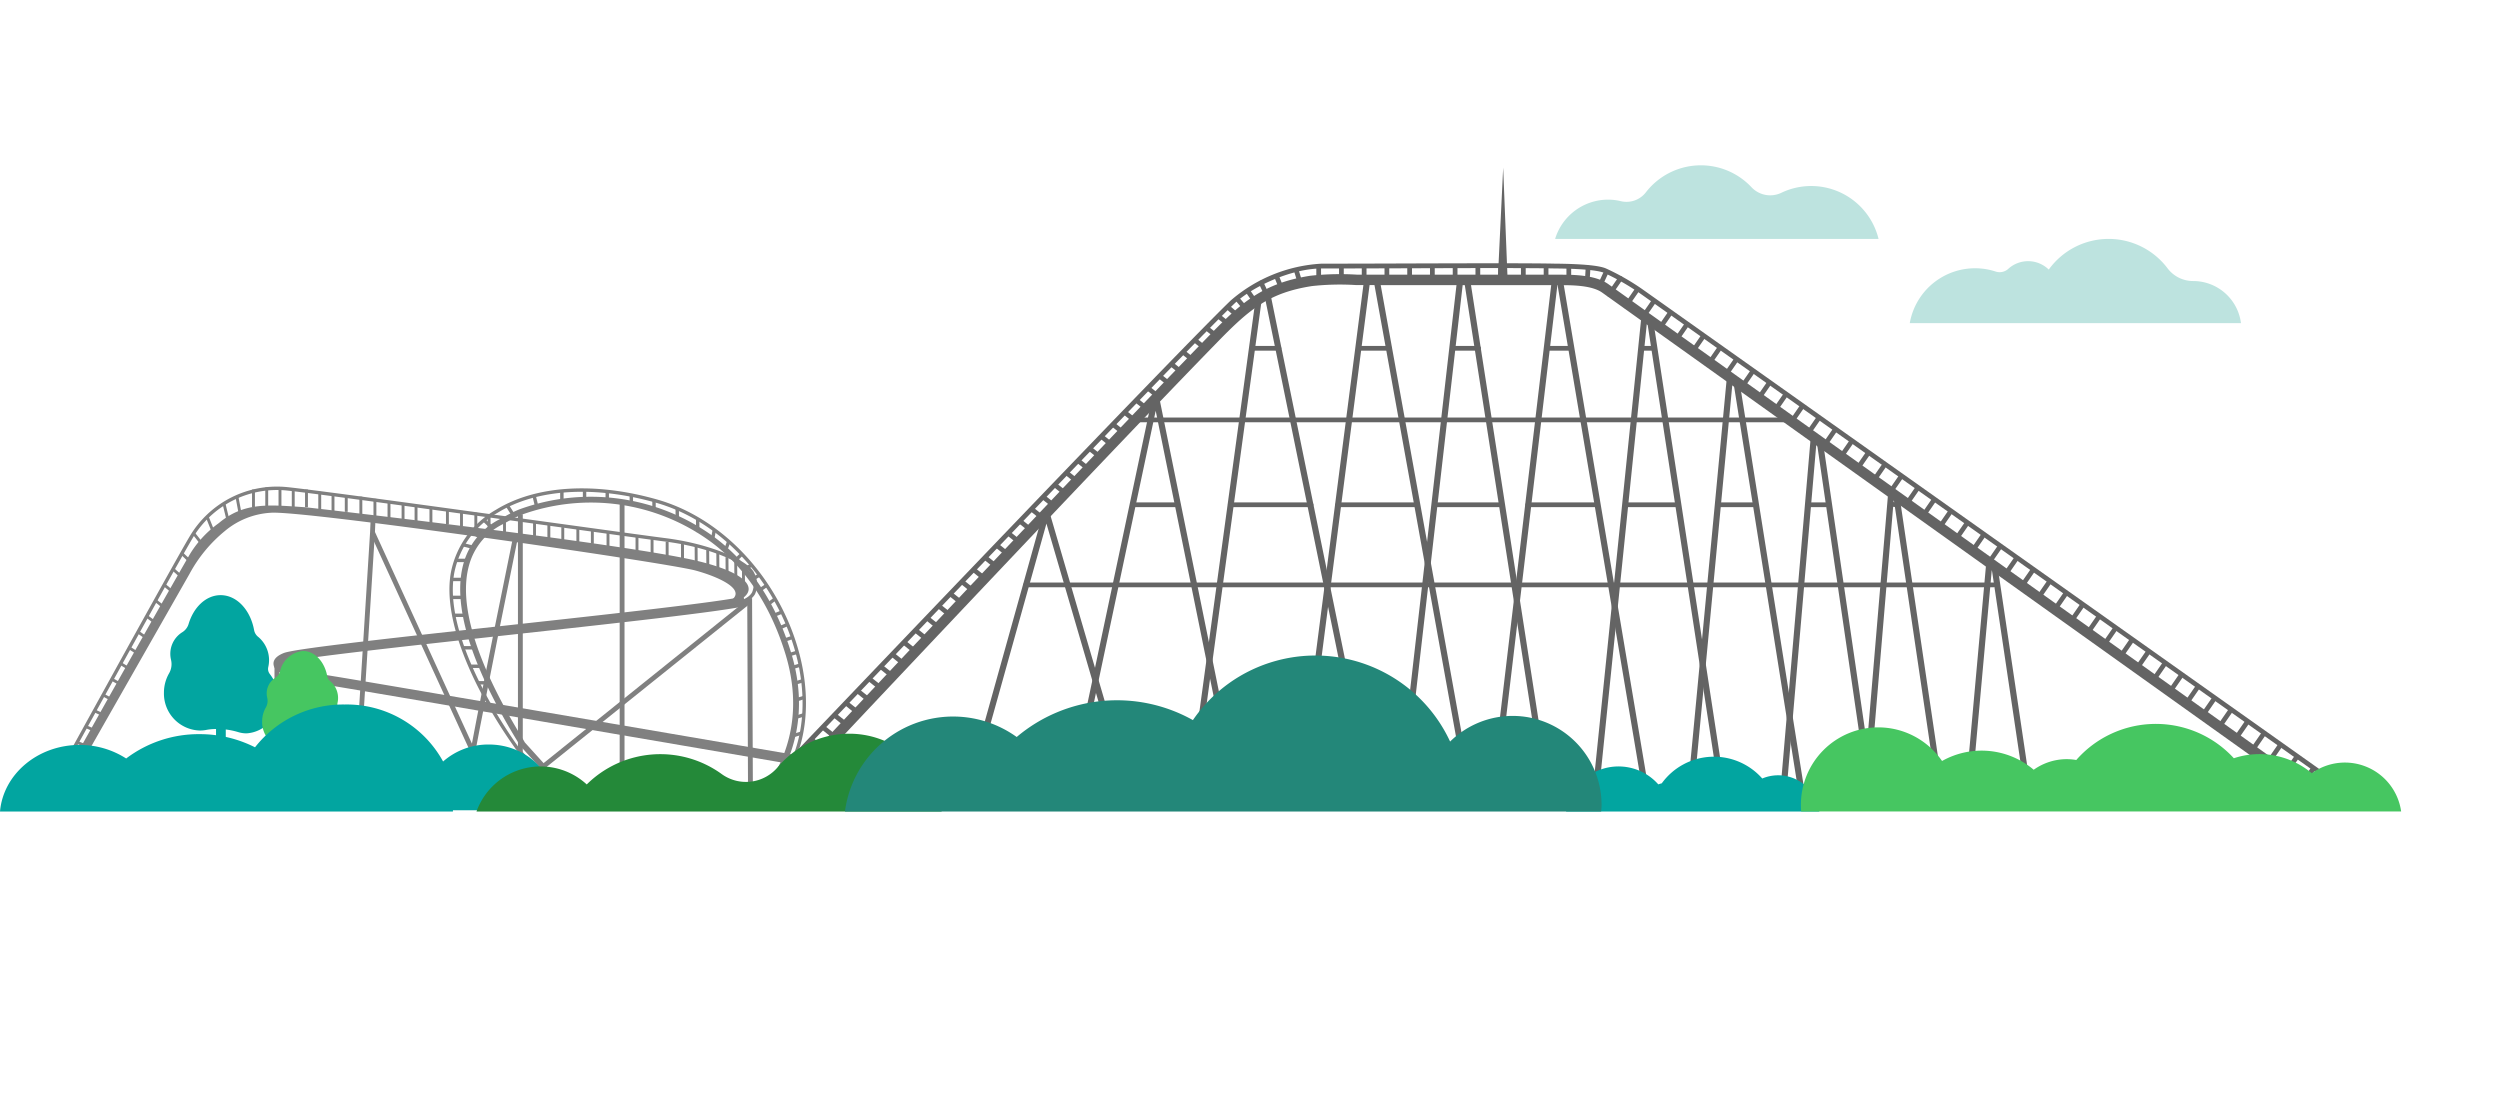 <svg xmlns="http://www.w3.org/2000/svg" xmlns:xlink="http://www.w3.org/1999/xlink" width="355.279" height="159.23" viewBox="0 0 355.279 159.23"><defs><clipPath id="a"><rect width="346.234" height="114.773" transform="translate(2.12 0.001)" fill="none"/></clipPath><clipPath id="b"><rect width="355.279" height="159.23" fill="none"/></clipPath></defs><g clip-path="url(#a)"><path d="M173.676,158.677a.439.439,0,0,1-.419-.314L148.71,74.406l-23.254,83.261a.436.436,0,1,1-.839-.234L148.281,72.7a.434.434,0,0,1,.416-.319h0a.437.437,0,0,1,.419.314L174.1,158.118a.438.438,0,0,1-.42.559" fill="#646464"/><path d="M184.647,157.188a.437.437,0,0,1-.427-.35L164.238,58.383l-20.811,98.29a.436.436,0,0,1-.854-.181L163.82,56.144a.436.436,0,0,1,.427-.346h0a.436.436,0,0,1,.425.349l20.4,100.518a.436.436,0,0,1-.341.514.429.429,0,0,1-.087.009" fill="#646464"/><path d="M203.8,158.263a.437.437,0,0,1-.427-.35L179.748,42.236a.436.436,0,1,1,.854-.175L204.228,157.74a.437.437,0,0,1-.34.514.446.446,0,0,1-.088.009" fill="#646464"/><path d="M163.728,154.118c-.02,0-.04,0-.06,0a.437.437,0,0,1-.373-.491L178.447,42.428a.436.436,0,1,1,.864.118L164.16,153.74a.437.437,0,0,1-.432.378" fill="#646464"/><path d="M216.928,158.124a.436.436,0,0,1-.429-.359l-21.288-117.9a.436.436,0,1,1,.858-.156l21.288,117.9a.435.435,0,0,1-.351.507.514.514,0,0,1-.078.007" fill="#646464"/><path d="M178.928,159.23a.343.343,0,0,1-.056,0,.436.436,0,0,1-.377-.488L193.865,39.65a.436.436,0,1,1,.865.112L179.36,158.849a.436.436,0,0,1-.432.381" fill="#646464"/><path d="M226.6,156.881a.437.437,0,0,1-.43-.369L208.078,39.965a.436.436,0,1,1,.862-.134l18.092,116.546a.436.436,0,0,1-.364.5.4.4,0,0,1-.068.006" fill="#646464"/><path d="M193.99,158.263a.42.42,0,0,1-.05,0,.436.436,0,0,1-.384-.483L207.044,39.985a.436.436,0,1,1,.867.1L194.423,157.876a.437.437,0,0,1-.433.387" fill="#646464"/><path d="M241.523,158.263a.437.437,0,0,1-.43-.364L221.207,39.678a.437.437,0,1,1,.861-.145l19.887,118.221a.438.438,0,0,1-.359.5.449.449,0,0,1-.073.006" fill="#646464"/><path d="M206.979,158.263l-.052,0a.437.437,0,0,1-.382-.485L220.567,39.483a.44.44,0,0,1,.485-.382.435.435,0,0,1,.382.484L207.412,157.878a.437.437,0,0,1-.433.385" fill="#646464"/><path d="M251.472,156.881a.438.438,0,0,1-.431-.37L234.171,46.282a.437.437,0,0,1,.864-.131L251.9,156.378a.438.438,0,0,1-.366.5.505.505,0,0,1-.067,0" fill="#646464"/><path d="M222.18,157.848a.355.355,0,0,1-.046,0,.435.435,0,0,1-.389-.478L233.2,45.569a.445.445,0,0,1,.479-.39.437.437,0,0,1,.389.479l-11.457,111.8a.436.436,0,0,1-.433.392" fill="#646464"/><path d="M263.08,157.434a.436.436,0,0,1-.43-.368L246.3,54.085a.436.436,0,1,1,.861-.137l16.347,102.981a.435.435,0,0,1-.363.5.4.4,0,0,1-.069.006" fill="#646464"/><path d="M236,157.987l-.042,0a.438.438,0,0,1-.394-.476l9.8-103.442a.441.441,0,0,1,.476-.393.435.435,0,0,1,.393.475l-9.8,103.442a.438.438,0,0,1-.434.4" fill="#646464"/><path d="M272.339,157.295a.436.436,0,0,1-.431-.374L258.226,63.1a.436.436,0,0,1,.369-.5.444.444,0,0,1,.494.369L272.772,156.8a.44.44,0,0,1-.433.5" fill="#646464"/><path d="M249.815,155.084l-.037,0a.436.436,0,0,1-.4-.472l7.927-92.234a.423.423,0,0,1,.472-.4.436.436,0,0,1,.4.472l-7.926,92.235a.437.437,0,0,1-.435.4" fill="#646464"/><path d="M282.149,156.6a.438.438,0,0,1-.431-.373L269.142,71.058a.436.436,0,1,1,.863-.128L282.582,156.1a.437.437,0,0,1-.369.5.462.462,0,0,1-.064,0" fill="#646464"/><path d="M261.561,156.052l-.036,0a.437.437,0,0,1-.4-.471l7.194-85.42a.436.436,0,0,1,.869.073L262,155.652a.436.436,0,0,1-.435.4" fill="#646464"/><path d="M294.586,155.914a.438.438,0,0,1-.431-.372L283.016,80.627a.436.436,0,0,1,.863-.129l11.14,74.915a.437.437,0,0,1-.368.5.486.486,0,0,1-.065.005" fill="#646464"/><path d="M275.8,156.881l-.04,0a.437.437,0,0,1-.4-.474l6.91-76.462a.456.456,0,0,1,.473-.4.437.437,0,0,1,.4.474l-6.909,76.462a.437.437,0,0,1-.434.4" fill="#646464"/><path d="M253.824,60.008H161.347a.337.337,0,0,1,0-.673h92.477a.337.337,0,1,1,0,.673" fill="#646464"/><path d="M283.327,83.455H145.764a.337.337,0,0,1,0-.674H283.327a.337.337,0,1,1,0,.674" fill="#646464"/><path d="M167.4,72.07h-6.3a.336.336,0,1,1,0-.673h6.3a.336.336,0,0,1,0,.673" fill="#646464"/><path d="M186.311,72.07h-11.47a.336.336,0,1,1,0-.673h11.47a.336.336,0,0,1,0,.673" fill="#646464"/><path d="M201.421,72.07H190.113a.336.336,0,0,1,0-.673h11.308a.336.336,0,0,1,0,.673" fill="#646464"/><path d="M213.382,72.07h-9.439a.336.336,0,0,1,0-.673h9.439a.336.336,0,0,1,0,.673" fill="#646464"/><path d="M226.885,72.07h-9.767a.336.336,0,0,1,0-.673h9.767a.336.336,0,1,1,0,.673" fill="#646464"/><path d="M238.475,72.07h-7.362a.336.336,0,1,1,0-.673h7.362a.336.336,0,1,1,0,.673" fill="#646464"/><path d="M249.176,72.07H244.2a.336.336,0,0,1,0-.673h4.976a.336.336,0,1,1,0,.673" fill="#646464"/><path d="M259.542,72.07h-2.487a.336.336,0,1,1,0-.673h2.487a.336.336,0,1,1,0,.673" fill="#646464"/><path d="M269.529,72.069H269.5l-.838-.082a.337.337,0,0,1-.3-.368.334.334,0,0,1,.368-.3l.838.082a.336.336,0,0,1-.033.671" fill="#646464"/><path d="M197.467,49.833h-4.395a.337.337,0,0,1,0-.673h4.395a.337.337,0,0,1,0,.673" fill="#646464"/><path d="M181.768,49.833h-3.637a.337.337,0,1,1,0-.673h3.637a.337.337,0,0,1,0,.673" fill="#646464"/><path d="M210.141,49.833h-3.68a.337.337,0,0,1,0-.673h3.68a.337.337,0,0,1,0,.673" fill="#646464"/><path d="M222.887,49.833H219.8a.337.337,0,0,1,0-.673h3.086a.337.337,0,1,1,0,.673" fill="#646464"/><path d="M234.871,49.833h-1.407a.337.337,0,1,1,0-.673h1.407a.337.337,0,1,1,0,.673" fill="#646464"/><path d="M82.332,144.133a.743.743,0,0,1-.542-1.251c.68-.727,68.305-72.925,90.324-95.475,4.318-4.421,7.421-7.181,14.1-8.22a39.133,39.133,0,0,1,6.609-.157l.211.007h28.584c1.885,0,5.041,0,6.919,1.323l123.339,88.059a.743.743,0,0,1-.864,1.209L227.674,41.572c-1.489-1.048-4.349-1.048-6.059-1.048l-28.848-.009a36.645,36.645,0,0,0-6.327.14c-6.011.936-8.781,3.2-13.263,7.79-22.009,22.54-89.622,94.726-90.3,95.453a.741.741,0,0,1-.542.235" fill="#646464"/><path d="M72.909,149.877a.337.337,0,0,1-.244-.568c.917-.966,91.819-96.607,102.242-106.613a21.525,21.525,0,0,1,12.9-5.226c3.32,0,7.416-.013,11.62-.027,8.838-.027,17.977-.058,21.653.027l.251,0c3.6.049,5.836.262,6.828.65a32.791,32.791,0,0,1,5.525,3.182l121.143,85.869a.337.337,0,0,1,.271.615l-.145.075a.29.29,0,0,1-.1.033l-3.274,1.434a.34.34,0,0,1-.444-.174.337.337,0,0,1,.174-.443l2.8-1.226L233.293,41.855a32.772,32.772,0,0,0-5.382-3.1c-.619-.243-2.265-.544-6.589-.6l-.258,0c-3.669-.086-12.8-.056-21.635-.027-4.206.014-8.3.027-11.623.027-4.3,0-9.9,2.606-12.434,5.039-10.41,9.995-101.3,105.626-102.219,106.59a.334.334,0,0,1-.244.1" fill="#646464"/><path d="M212.841,40.045l.777-16.213.642,16.191Z" fill="#646464"/><path d="M184.714,40.394a.337.337,0,0,1-.322-.239l-.482-1.589a.337.337,0,1,1,.645-.2l.481,1.588a.338.338,0,0,1-.322.435" fill="#646464"/><path d="M182.066,41.212a.338.338,0,0,1-.312-.21l-.626-1.541a.337.337,0,1,1,.624-.253l.626,1.541a.336.336,0,0,1-.186.438.329.329,0,0,1-.126.025" fill="#646464"/><path d="M179.947,42.079a.337.337,0,0,1-.305-.194l-.722-1.541a.337.337,0,0,1,.61-.286l.722,1.541a.337.337,0,0,1-.162.448.331.331,0,0,1-.143.032" fill="#646464"/><path d="M178.214,42.993a.335.335,0,0,1-.279-.147l-.818-1.2a.336.336,0,1,1,.556-.378l.819,1.2a.336.336,0,0,1-.278.526" fill="#646464"/><path d="M176.962,44.149a.336.336,0,0,1-.256-.118l-1.108-1.3a.337.337,0,1,1,.513-.436l1.107,1.3a.336.336,0,0,1-.256.555" fill="#646464"/><path d="M175.613,44.967a.336.336,0,0,1-.22-.082l-1.059-.914a.337.337,0,1,1,.44-.51l1.059.915a.336.336,0,0,1,.035.475.341.341,0,0,1-.255.116" fill="#646464"/><path d="M187.4,40.109a.335.335,0,0,1-.336-.336v-1.9a.336.336,0,1,1,.672,0v1.9a.335.335,0,0,1-.336.336" fill="#646464"/><path d="M190.629,40.109a.335.335,0,0,1-.336-.336v-1.9a.336.336,0,1,1,.672,0v1.9a.335.335,0,0,1-.336.336" fill="#646464"/><path d="M193.861,40.109a.336.336,0,0,1-.337-.336v-1.9a.337.337,0,0,1,.674,0v1.9a.336.336,0,0,1-.337.336" fill="#646464"/><path d="M197.092,40.109a.336.336,0,0,1-.337-.336v-1.9a.337.337,0,0,1,.674,0v1.9a.336.336,0,0,1-.337.336" fill="#646464"/><path d="M200.324,40.109a.336.336,0,0,1-.337-.336v-1.9a.337.337,0,0,1,.674,0v1.9a.336.336,0,0,1-.337.336" fill="#646464"/><path d="M203.556,40.109a.336.336,0,0,1-.337-.336v-1.9a.337.337,0,0,1,.674,0v1.9a.336.336,0,0,1-.337.336" fill="#646464"/><path d="M206.788,40.109a.336.336,0,0,1-.337-.336v-1.9a.337.337,0,0,1,.674,0v1.9a.336.336,0,0,1-.337.336" fill="#646464"/><path d="M210.019,40.109a.336.336,0,0,1-.337-.336v-1.9a.337.337,0,0,1,.674,0v1.9a.336.336,0,0,1-.337.336" fill="#646464"/><path d="M213.251,40.109a.336.336,0,0,1-.337-.336v-1.9a.337.337,0,0,1,.674,0v1.9a.336.336,0,0,1-.337.336" fill="#646464"/><path d="M216.483,40.109a.336.336,0,0,1-.337-.336v-1.9a.337.337,0,0,1,.674,0v1.9a.336.336,0,0,1-.337.336" fill="#646464"/><path d="M219.714,40.109a.336.336,0,0,1-.337-.336v-1.9a.337.337,0,0,1,.674,0v1.9a.336.336,0,0,1-.337.336" fill="#646464"/><path d="M222.946,40.109a.336.336,0,0,1-.337-.336v-1.9a.337.337,0,0,1,.674,0v1.9a.336.336,0,0,1-.337.336" fill="#646464"/><path d="M174.521,46.364a.333.333,0,0,1-.21-.074L173.07,45.3a.336.336,0,0,1,.421-.525l1.24.992a.336.336,0,0,1-.21.6" fill="#646464"/><path d="M172.867,48.082a.333.333,0,0,1-.21-.074l-1.241-.992a.336.336,0,1,1,.421-.525l1.24.992a.336.336,0,0,1-.21.6" fill="#646464"/><path d="M171.213,49.8a.333.333,0,0,1-.21-.074l-1.241-.992a.336.336,0,0,1,.421-.525l1.24.992a.336.336,0,0,1-.21.6" fill="#646464"/><path d="M169.56,51.518a.333.333,0,0,1-.21-.074l-1.241-.992a.336.336,0,0,1,.421-.525l1.24.992a.336.336,0,0,1-.21.6" fill="#646464"/><path d="M167.906,53.236a.333.333,0,0,1-.21-.074l-1.241-.992a.336.336,0,1,1,.421-.525l1.24.992a.336.336,0,0,1-.21.6" fill="#646464"/><path d="M166.252,54.954a.337.337,0,0,1-.21-.073l-1.241-.993a.336.336,0,1,1,.421-.525l1.24.992a.336.336,0,0,1-.21.6" fill="#646464"/><path d="M164.6,56.673a.333.333,0,0,1-.21-.074l-1.241-.992a.336.336,0,1,1,.421-.525l1.24.992a.336.336,0,0,1-.21.6" fill="#646464"/><path d="M162.945,58.391a.333.333,0,0,1-.21-.074l-1.241-.992a.336.336,0,0,1,.421-.525l1.24.992a.336.336,0,0,1-.21.6" fill="#646464"/><path d="M161.291,60.109a.333.333,0,0,1-.21-.074l-1.241-.992a.336.336,0,1,1,.421-.525l1.24.992a.336.336,0,0,1-.21.6" fill="#646464"/><path d="M159.637,61.827a.335.335,0,0,1-.21-.074l-1.241-.992a.336.336,0,1,1,.421-.525l1.241.992a.337.337,0,0,1-.211.6" fill="#646464"/><path d="M157.984,63.545a.333.333,0,0,1-.21-.074l-1.241-.992a.336.336,0,0,1,.421-.525l1.24.992a.336.336,0,0,1-.21.6" fill="#646464"/><path d="M156.33,65.263a.333.333,0,0,1-.21-.074l-1.241-.992a.336.336,0,1,1,.421-.525l1.24.992a.336.336,0,0,1-.21.6" fill="#646464"/><path d="M154.676,66.981a.333.333,0,0,1-.21-.074l-1.241-.992a.336.336,0,0,1,.421-.525l1.24.992a.336.336,0,0,1-.21.6" fill="#646464"/><path d="M153.023,68.7a.333.333,0,0,1-.21-.074l-1.241-.992a.336.336,0,0,1,.421-.525l1.24.992a.336.336,0,0,1-.21.6" fill="#646464"/><path d="M151.369,70.418a.333.333,0,0,1-.21-.074l-1.241-.992a.336.336,0,1,1,.421-.525l1.24.992a.336.336,0,0,1-.21.6" fill="#646464"/><path d="M149.715,72.136a.333.333,0,0,1-.21-.074l-1.241-.992a.336.336,0,0,1,.421-.525l1.24.992a.336.336,0,0,1-.21.6" fill="#646464"/><path d="M148.062,73.854a.333.333,0,0,1-.21-.074l-1.24-.992a.337.337,0,0,1,.42-.526l1.24.993a.336.336,0,0,1-.21.6" fill="#646464"/><path d="M146.408,75.572a.333.333,0,0,1-.21-.074l-1.24-.992a.337.337,0,1,1,.42-.526l1.24.993a.336.336,0,0,1-.21.6" fill="#646464"/><path d="M144.754,77.29a.333.333,0,0,1-.21-.074l-1.24-.992a.337.337,0,0,1,.42-.526l1.24.993a.336.336,0,0,1-.21.6" fill="#646464"/><path d="M143.1,79.008a.333.333,0,0,1-.21-.074l-1.24-.992a.337.337,0,0,1,.42-.526l1.24.993a.336.336,0,0,1-.21.6" fill="#646464"/><path d="M141.447,80.726a.333.333,0,0,1-.21-.074L140,79.66a.337.337,0,1,1,.42-.526l1.24.993a.336.336,0,0,1-.21.6" fill="#646464"/><path d="M139.793,82.445a.333.333,0,0,1-.21-.074l-1.24-.992a.337.337,0,1,1,.42-.526l1.24.993a.336.336,0,0,1-.21.6" fill="#646464"/><path d="M138.139,84.163a.335.335,0,0,1-.21-.074l-1.24-.992a.337.337,0,0,1,.42-.526l1.241.993a.337.337,0,0,1-.211.6" fill="#646464"/><path d="M136.486,85.881a.333.333,0,0,1-.21-.074l-1.24-.992a.337.337,0,1,1,.421-.526l1.239.993a.336.336,0,0,1-.21.6" fill="#646464"/><path d="M134.832,87.6a.333.333,0,0,1-.21-.074l-1.24-.992a.337.337,0,1,1,.421-.526l1.239.993a.336.336,0,0,1-.21.6" fill="#646464"/><path d="M133.178,89.317a.333.333,0,0,1-.21-.074l-1.24-.992a.337.337,0,1,1,.421-.526l1.239.993a.336.336,0,0,1-.21.6" fill="#646464"/><path d="M131.525,91.035a.333.333,0,0,1-.21-.074l-1.24-.992a.337.337,0,1,1,.421-.526l1.239.993a.336.336,0,0,1-.21.6" fill="#646464"/><path d="M129.871,92.753a.333.333,0,0,1-.21-.074l-1.24-.992a.337.337,0,1,1,.421-.526l1.239.993a.336.336,0,0,1-.21.6" fill="#646464"/><path d="M128.217,94.471a.333.333,0,0,1-.21-.074l-1.24-.992a.337.337,0,1,1,.421-.526l1.239.993a.336.336,0,0,1-.21.6" fill="#646464"/><path d="M126.564,96.19a.333.333,0,0,1-.21-.074l-1.24-.992a.337.337,0,1,1,.421-.526l1.239.992a.337.337,0,0,1-.21.6" fill="#646464"/><path d="M124.91,97.908a.333.333,0,0,1-.21-.074l-1.24-.992a.337.337,0,1,1,.421-.526l1.239.992a.337.337,0,0,1-.21.6" fill="#646464"/><path d="M123.256,99.626a.333.333,0,0,1-.21-.074l-1.24-.992a.337.337,0,1,1,.421-.526l1.239.992a.337.337,0,0,1-.21.6" fill="#646464"/><path d="M121.6,101.344a.333.333,0,0,1-.21-.074l-1.24-.992a.337.337,0,1,1,.421-.526l1.239.992a.337.337,0,0,1-.21.6" fill="#646464"/><path d="M119.949,103.062a.333.333,0,0,1-.21-.074L118.5,102a.337.337,0,1,1,.421-.526l1.239.992a.337.337,0,0,1-.21.6" fill="#646464"/><path d="M118.295,104.78a.333.333,0,0,1-.21-.074l-1.24-.992a.337.337,0,0,1,.421-.526l1.239.992a.337.337,0,0,1-.21.6" fill="#646464"/><path d="M116.642,106.5a.331.331,0,0,1-.21-.074l-1.24-.992a.337.337,0,0,1,.421-.526l1.239.992a.337.337,0,0,1-.21.6" fill="#646464"/><path d="M114.988,108.217a.333.333,0,0,1-.21-.074l-1.24-.992a.337.337,0,0,1,.421-.526l1.239.992a.337.337,0,0,1-.21.6" fill="#646464"/><path d="M113.334,109.935a.333.333,0,0,1-.21-.074l-1.24-.992a.337.337,0,0,1,.421-.526l1.239.992a.337.337,0,0,1-.21.6" fill="#646464"/><path d="M111.68,111.653a.333.333,0,0,1-.21-.074l-1.24-.992a.337.337,0,0,1,.421-.526l1.239.992a.337.337,0,0,1-.21.6" fill="#646464"/><path d="M228.706,42.182a.33.33,0,0,1-.191-.06.334.334,0,0,1-.085-.468l1.562-2.257a.337.337,0,1,1,.553.384l-1.563,2.256a.333.333,0,0,1-.276.145" fill="#646464"/><path d="M231.05,43.84a.33.33,0,0,1-.191-.06.334.334,0,0,1-.085-.468l1.562-2.257a.337.337,0,1,1,.553.384l-1.563,2.256a.333.333,0,0,1-.276.145" fill="#646464"/><path d="M233.4,45.5a.33.33,0,0,1-.191-.06.334.334,0,0,1-.085-.468l1.562-2.257a.337.337,0,1,1,.553.384l-1.563,2.256a.333.333,0,0,1-.276.145" fill="#646464"/><path d="M235.739,47.157a.33.33,0,0,1-.191-.06.334.334,0,0,1-.085-.468l1.562-2.257a.337.337,0,1,1,.553.384l-1.563,2.256a.333.333,0,0,1-.276.145" fill="#646464"/><path d="M238.083,48.815a.329.329,0,0,1-.19-.06.334.334,0,0,1-.086-.468l1.562-2.257a.337.337,0,0,1,.554.384l-1.564,2.256a.333.333,0,0,1-.276.145" fill="#646464"/><path d="M240.428,50.473a.33.33,0,0,1-.191-.06.334.334,0,0,1-.085-.468l1.562-2.257a.337.337,0,1,1,.553.384L240.7,50.328a.333.333,0,0,1-.276.145" fill="#646464"/><path d="M242.772,52.132a.33.33,0,0,1-.191-.06.334.334,0,0,1-.085-.468l1.562-2.257a.336.336,0,1,1,.553.383l-1.563,2.257a.333.333,0,0,1-.276.145" fill="#646464"/><path d="M245.117,53.79a.33.33,0,0,1-.191-.06.334.334,0,0,1-.085-.468l1.562-2.257a.336.336,0,1,1,.553.383l-1.563,2.257a.333.333,0,0,1-.276.145" fill="#646464"/><path d="M247.461,55.448a.33.33,0,0,1-.191-.06.334.334,0,0,1-.085-.468l1.562-2.257a.336.336,0,0,1,.553.383L247.737,55.3a.333.333,0,0,1-.276.145" fill="#646464"/><path d="M249.806,57.107a.33.33,0,0,1-.191-.06.334.334,0,0,1-.085-.468l1.562-2.257a.336.336,0,0,1,.553.383l-1.563,2.257a.333.333,0,0,1-.276.145" fill="#646464"/><path d="M252.15,58.765a.33.33,0,0,1-.191-.06.334.334,0,0,1-.085-.468l1.562-2.257a.336.336,0,1,1,.553.383l-1.563,2.257a.333.333,0,0,1-.276.145" fill="#646464"/><path d="M254.494,60.423a.33.33,0,0,1-.191-.06.334.334,0,0,1-.085-.468l1.562-2.257a.336.336,0,0,1,.553.383l-1.563,2.257a.333.333,0,0,1-.276.145" fill="#646464"/><path d="M256.839,62.082a.329.329,0,0,1-.191-.06.334.334,0,0,1-.085-.468l1.562-2.257a.336.336,0,0,1,.553.383l-1.563,2.257a.333.333,0,0,1-.276.145" fill="#646464"/><path d="M259.183,63.74a.329.329,0,0,1-.191-.06.334.334,0,0,1-.085-.468l1.562-2.257a.336.336,0,1,1,.553.383L259.459,63.6a.333.333,0,0,1-.276.145" fill="#646464"/><path d="M261.528,65.4a.329.329,0,0,1-.191-.06.334.334,0,0,1-.085-.468l1.562-2.257a.336.336,0,1,1,.553.383L261.8,65.253a.333.333,0,0,1-.276.145" fill="#646464"/><path d="M263.872,67.056a.33.33,0,0,1-.191-.06.334.334,0,0,1-.085-.468l1.562-2.257a.336.336,0,1,1,.553.383l-1.563,2.257a.333.333,0,0,1-.276.145" fill="#646464"/><path d="M266.216,68.715a.33.33,0,0,1-.191-.06.334.334,0,0,1-.085-.468L267.5,65.93a.336.336,0,1,1,.552.383l-1.563,2.257a.333.333,0,0,1-.276.145" fill="#646464"/><path d="M268.561,70.373a.33.33,0,0,1-.191-.06.334.334,0,0,1-.085-.468l1.562-2.257a.336.336,0,1,1,.553.383l-1.563,2.257a.333.333,0,0,1-.276.145" fill="#646464"/><path d="M270.9,72.031a.33.33,0,0,1-.191-.06.334.334,0,0,1-.085-.468l1.562-2.257a.336.336,0,1,1,.553.383l-1.563,2.257a.333.333,0,0,1-.276.145" fill="#646464"/><path d="M273.25,73.69a.33.33,0,0,1-.191-.06.334.334,0,0,1-.085-.468l1.562-2.257a.336.336,0,1,1,.553.383l-1.563,2.257a.336.336,0,0,1-.276.145" fill="#646464"/><path d="M275.594,75.348a.329.329,0,0,1-.191-.06.334.334,0,0,1-.085-.468l1.562-2.257a.336.336,0,0,1,.553.383L275.87,75.2a.336.336,0,0,1-.276.145" fill="#646464"/><path d="M277.939,77.006a.336.336,0,0,1-.276-.528l1.562-2.257a.336.336,0,1,1,.552.383l-1.562,2.257a.337.337,0,0,1-.276.145" fill="#646464"/><path d="M280.283,78.665a.329.329,0,0,1-.191-.06.334.334,0,0,1-.085-.468l1.562-2.257a.336.336,0,0,1,.553.383l-1.563,2.257a.336.336,0,0,1-.276.145" fill="#646464"/><path d="M282.627,80.323a.329.329,0,0,1-.191-.06.335.335,0,0,1-.085-.468l1.562-2.257a.336.336,0,1,1,.553.383L282.9,80.178a.336.336,0,0,1-.276.145" fill="#646464"/><path d="M284.972,81.981a.328.328,0,0,1-.191-.059.336.336,0,0,1-.085-.469l1.562-2.257a.336.336,0,1,1,.553.383l-1.563,2.258a.337.337,0,0,1-.276.144" fill="#646464"/><path d="M287.316,83.64a.33.33,0,0,1-.191-.06.335.335,0,0,1-.085-.468l1.562-2.257a.336.336,0,1,1,.553.383L287.592,83.5a.336.336,0,0,1-.276.145" fill="#646464"/><path d="M289.661,85.3a.33.33,0,0,1-.191-.06.335.335,0,0,1-.085-.468l1.562-2.257a.336.336,0,1,1,.553.383l-1.563,2.257a.336.336,0,0,1-.276.145" fill="#646464"/><path d="M292.005,86.956a.337.337,0,0,1-.276-.528l1.562-2.257a.336.336,0,1,1,.553.383l-1.563,2.257a.336.336,0,0,1-.276.145" fill="#646464"/><path d="M294.349,88.615a.337.337,0,0,1-.276-.528l1.562-2.257a.336.336,0,1,1,.553.383l-1.563,2.257a.336.336,0,0,1-.276.145" fill="#646464"/><path d="M296.694,90.273a.337.337,0,0,1-.276-.528l1.562-2.257a.336.336,0,1,1,.553.383l-1.563,2.257a.336.336,0,0,1-.276.145" fill="#646464"/><path d="M299.038,91.931a.337.337,0,0,1-.276-.528l1.562-2.257a.336.336,0,0,1,.553.383l-1.563,2.257a.336.336,0,0,1-.276.145" fill="#646464"/><path d="M301.383,93.59a.337.337,0,0,1-.276-.528l1.562-2.257a.336.336,0,1,1,.553.383l-1.563,2.257a.336.336,0,0,1-.276.145" fill="#646464"/><path d="M303.727,95.248a.337.337,0,0,1-.276-.528l1.562-2.257a.336.336,0,0,1,.553.383L304,95.1a.336.336,0,0,1-.276.145" fill="#646464"/><path d="M306.072,96.906a.34.34,0,0,1-.192-.06.336.336,0,0,1-.084-.468l1.562-2.257a.336.336,0,1,1,.552.383l-1.562,2.257a.337.337,0,0,1-.276.145" fill="#646464"/><path d="M308.416,98.565a.337.337,0,0,1-.276-.528L309.7,95.78a.336.336,0,1,1,.553.383l-1.563,2.257a.336.336,0,0,1-.276.145" fill="#646464"/><path d="M310.76,100.223a.337.337,0,0,1-.276-.528l1.562-2.257a.336.336,0,1,1,.553.383l-1.563,2.257a.336.336,0,0,1-.276.145" fill="#646464"/><path d="M313.105,101.881a.337.337,0,0,1-.276-.528l1.562-2.257a.336.336,0,1,1,.553.383l-1.563,2.257a.336.336,0,0,1-.276.145" fill="#646464"/><path d="M315.449,103.54a.337.337,0,0,1-.276-.528l1.562-2.257a.336.336,0,1,1,.553.383l-1.563,2.257a.336.336,0,0,1-.276.145" fill="#646464"/><path d="M317.794,105.2a.337.337,0,0,1-.276-.528l1.562-2.257a.336.336,0,1,1,.553.383l-1.563,2.257a.336.336,0,0,1-.276.145" fill="#646464"/><path d="M320.138,106.856a.337.337,0,0,1-.276-.528l1.562-2.257a.336.336,0,1,1,.553.383l-1.563,2.257a.336.336,0,0,1-.276.145" fill="#646464"/><path d="M322.483,108.515a.337.337,0,0,1-.276-.528l1.562-2.257a.336.336,0,1,1,.553.383l-1.563,2.257a.336.336,0,0,1-.276.145" fill="#646464"/><path d="M324.827,110.173a.337.337,0,0,1-.276-.528l1.562-2.257a.336.336,0,1,1,.553.383l-1.563,2.257a.336.336,0,0,1-.276.145" fill="#646464"/><path d="M327.171,111.831a.331.331,0,0,1-.191-.061.334.334,0,0,1-.085-.467l1.562-2.257a.336.336,0,0,1,.553.383l-1.563,2.257a.336.336,0,0,1-.276.145" fill="#646464"/><path d="M329.516,113.49a.331.331,0,0,1-.191-.061.334.334,0,0,1-.085-.467l1.562-2.257a.336.336,0,0,1,.553.383l-1.563,2.257a.336.336,0,0,1-.276.145" fill="#646464"/><path d="M331.86,115.148a.337.337,0,0,1-.276-.528l1.562-2.257a.336.336,0,1,1,.553.383L332.136,115a.334.334,0,0,1-.276.146" fill="#646464"/><path d="M225.589,39.78a.3.3,0,0,1-.066-.007.337.337,0,0,1-.264-.4c.016-.095.055-.749.082-1.324a.36.36,0,0,1,.352-.32.336.336,0,0,1,.32.352c-.018.377-.063,1.27-.094,1.424a.337.337,0,0,1-.33.271" fill="#646464"/><path d="M227.547,40.54a.336.336,0,0,1-.306-.478l.7-1.52a.337.337,0,1,1,.612.282l-.7,1.52a.338.338,0,0,1-.306.2" fill="#646464"/><path d="M164.383,117.5c-1.107-.19-110.778-19.016-117.1-20.022-7.564-1.2-8.306-2.2-8.408-3.042-.117-.975,1.034-1.459,1.412-1.619,1.373-.578,12.729-1.853,31.269-3.884,15.136-1.659,30.788-3.373,34.1-4.165l.32,1.339c-3.394.812-19.089,2.532-34.268,4.195-13.873,1.52-29.6,3.243-30.884,3.785a3.125,3.125,0,0,0-.454.228c.421.286,1.918.973,7.132,1.8,6.331,1.007,116.011,19.834,117.118,20.025Z" fill="gray"/><path d="M101.481,86.248c5.821-.627,8.053-4.017-2.335-6.524s-55.6-7.625-55.6-7.625c-5.284-.358-8.81-.811-12.448,2.239a14.975,14.975,0,0,0-4.239,4.632C19.931,90.993,6.075,115.853,6.075,115.853l.939.672L26.93,81.56a20.266,20.266,0,0,1,5.031-6.1,11.142,11.142,0,0,1,6.512-2.59c4.408-.388,56.195,7.056,60.414,8.22s9.019,3.637,2.327,5.237" fill="gray"/><path d="M88.662,119.874l-10.471-9.163L73.854,105.9c-.048-.107-.283-.5-.556-.946C66.778,94.18,64.276,85.819,65.862,80.1a10.024,10.024,0,0,1,5.23-6.353c.235-.124.458-.246.675-.364a17.139,17.139,0,0,1,2.075-1.01,29.7,29.7,0,0,1,27.536,3.861c5.092,3.711,8.92,9.451,11.072,16.6,5.065,16.835-9.066,25.8-9.209,25.887l-.435-.7c.138-.085,13.731-8.728,8.853-24.945-2.1-6.976-5.823-12.568-10.768-16.172A28.85,28.85,0,0,0,74.14,73.147a16.691,16.691,0,0,0-1.978.964c-.22.12-.446.243-.685.369a9.232,9.232,0,0,0-4.819,5.845c-1.523,5.487.949,13.629,7.347,24.2.323.534.49.813.573.974l4.191,4.626,10.437,9.13Z" fill="gray"/><path d="M5.507,115.917l-.426-.234c.194-.353,19.381-35.292,21.863-39.435a14.414,14.414,0,0,1,13.94-7.017c4.319.455,22.388,2.948,36.906,4.953,7.808,1.077,14.551,2.007,16.848,2.3,6.513.831,11.831,3.263,12.531,4.924a3.387,3.387,0,0,1,.117,3.044c-.605,1.012-2,1.609-4.273,1.825l-.046-.484c2.076-.2,3.389-.732,3.9-1.59a2.916,2.916,0,0,0-.148-2.606c-.572-1.36-5.469-3.779-12.144-4.63-2.3-.294-9.044-1.225-16.853-2.3-14.515-2-32.58-4.5-36.89-4.951A13.923,13.923,0,0,0,27.361,76.5C24.883,80.633,5.7,115.564,5.507,115.917" fill="gray"/><path d="M100.281,121.794l-.022-.485c.059,0,5.882-.427,11.907-12.638,2.753-5.578,2.482-13.222-.721-20.447-3.683-8.305-10.475-14.573-18.168-16.765-8.793-2.5-17.009-2-22.539,1.4A12.715,12.715,0,0,0,64.581,81.3c-1.933,9.913,8.993,24.71,9.1,24.858l3.807,4.436,11.73,10.542-.326.361L77.145,110.936l-3.839-4.471a67.443,67.443,0,0,1-5.347-8.773C65.63,93.1,63.071,86.513,64.105,81.209a13.187,13.187,0,0,1,6.379-8.769c5.645-3.463,14-3.991,22.925-1.448,7.831,2.232,14.738,8.6,18.48,17.034,3.262,7.356,3.528,15.154.713,20.86-6.173,12.511-12.073,12.9-12.321,12.908" fill="gray"/><rect width="0.413" height="1.974" transform="matrix(0.785, -0.62, 0.62, 0.785, 27.381, 75.958)" fill="gray"/><rect width="0.414" height="2.404" transform="translate(29.255 73.524) rotate(-21.859)" fill="gray"/><path d="M32.251,74.177l-.619-2.547.4-.1.619,2.547Z" fill="gray"/><rect width="0.414" height="2.467" transform="translate(33.474 70.66) rotate(-10.627)" fill="gray"/><rect width="0.413" height="2.505" transform="translate(35.815 69.574)" fill="gray"/><rect width="0.413" height="2.947" transform="translate(37.699 69.265)" fill="gray"/><rect width="0.413" height="2.505" transform="translate(39.582 69.574)" fill="gray"/><rect width="0.413" height="2.505" transform="translate(41.466 69.574)" fill="gray"/><rect width="0.413" height="2.505" transform="translate(43.349 69.574)" fill="gray"/><rect width="0.413" height="2.504" transform="translate(45.233 69.889)" fill="gray"/><rect width="0.413" height="2.505" transform="translate(47.117 70.119)" fill="gray"/><rect width="0.413" height="2.232" transform="translate(49 70.507)" fill="gray"/><rect width="0.413" height="2.504" transform="translate(51.076 70.58)" fill="gray"/><rect width="0.413" height="2.505" transform="translate(53.075 70.887)" fill="gray"/><rect width="0.413" height="2.505" transform="translate(55.074 71.195)" fill="gray"/><rect width="0.413" height="2.505" transform="translate(57.073 71.502)" fill="gray"/><rect width="0.413" height="2.175" transform="translate(58.918 71.87)" fill="gray"/><rect width="0.413" height="2.157" transform="translate(61.033 72.196)" fill="gray"/><rect width="0.413" height="2.187" transform="translate(63.377 72.358)" fill="gray"/><rect width="0.413" height="2.169" transform="translate(65.376 72.607)" fill="gray"/><rect width="0.413" height="2.307" transform="translate(67.414 72.854)" fill="gray"/><rect width="0.413" height="2.17" transform="translate(69.298 73.183)" fill="gray"/><rect width="0.413" height="2.15" transform="translate(71.489 73.472)" fill="gray"/><path d="M74.054,75.972l-.413-.008L73.676,74l.413.008Z" fill="gray"/><rect width="0.413" height="1.946" transform="translate(75.756 74.214)" fill="gray"/><rect width="0.413" height="2.007" transform="translate(77.793 74.46)" fill="gray"/><rect width="0.413" height="2.007" transform="translate(79.771 74.913)" fill="gray"/><rect width="0.413" height="2.007" transform="translate(81.913 75.078)" fill="gray"/><rect width="0.413" height="2.007" transform="translate(83.973 75.285)" fill="gray"/><rect width="0.413" height="2.007" transform="translate(86.198 75.697)" fill="gray"/><rect width="0.413" height="2.007" transform="translate(88.176 75.944)" fill="gray"/><rect width="0.413" height="2.008" transform="translate(90.318 76.314)" fill="gray"/><rect width="0.413" height="2.007" transform="translate(92.461 76.603)" fill="gray"/><rect width="0.413" height="2.008" transform="translate(94.603 76.973)" fill="gray"/><rect width="0.413" height="2.008" transform="translate(96.787 77.438)" fill="gray"/><path d="M96.787,79.447l-.016-2.219.413,0,.016,2.219Z" fill="gray"/><path d="M98.734,79.853l-.016-2.219.413,0,.016,2.219Z" fill="gray"/><path d="M100.382,80.388l-.016-2.219.413,0,.016,2.219Z" fill="gray"/><path d="M101.816,80.794l-.016-2.219.413,0,.016,2.219Z" fill="gray"/><path d="M103.121,81.394l-.016-2.219.413,0,.016,2.219Z" fill="gray"/><path d="M104.363,82.1l-.015-2.219.413,0,.015,2.219Z" fill="gray"/><path d="M105.454,82.806l-.016-2.539.413,0,.016,2.539Z" fill="gray"/><path d="M50.663,117.477l-.687-.043,2.617-41.788.074-1.7.688.029-.074,1.709Z" fill="gray"/><rect width="0.689" height="42.705" transform="translate(52.624 75.811) rotate(-24.619)" fill="gray"/><rect width="52.965" height="0.689" transform="translate(64.994 118.284) rotate(-38.751)" fill="gray"/><rect width="0.688" height="51.748" transform="translate(73.606 73.086)" fill="gray"/><rect width="0.688" height="42.124" transform="translate(88.063 71.443)" fill="gray"/><path d="M64.9,118.7c-.4-.9,5.4-29.6,7.915-41.893l.674.139c-3.276,16.026-8.094,40.313-7.943,41.53Z" fill="gray"/><path d="M106.309,113.967,106.192,85l.688,0L107,113.965Z" fill="gray"/><rect width="0.688" height="23.531" transform="translate(39.008 94.424)" fill="gray"/><rect width="1.904" height="0.486" transform="translate(64.677 79.398)" fill="gray"/><rect width="1.904" height="0.486" transform="translate(64.08 82.104)" fill="gray"/><rect width="1.904" height="0.486" transform="translate(64.12 84.652)" fill="gray"/><rect width="1.904" height="0.486" transform="translate(64.358 87.199)" fill="gray"/><rect width="1.904" height="0.486" transform="translate(65.871 91.815)" fill="gray"/><rect width="1.545" height="0.486" transform="translate(66.946 94.442)" fill="gray"/><rect width="1.904" height="0.486" transform="translate(67.781 96.79)" fill="gray"/><rect width="0.485" height="1.933" transform="translate(71.804 71.843) rotate(-32.383)" fill="gray"/><rect width="0.486" height="1.679" transform="matrix(0.971, -0.237, 0.237, 0.971, 75.633, 70.378)" fill="gray"/><rect width="0.485" height="1.592" transform="translate(79.607 69.763)" fill="gray"/><rect width="0.485" height="1.592" transform="translate(82.83 69.604)" fill="gray"/><rect width="0.485" height="1.592" transform="translate(86.054 69.803)" fill="gray"/><rect width="0.485" height="1.592" transform="translate(89.476 70.32)" fill="gray"/><rect width="0.485" height="1.592" transform="translate(92.7 71.036)" fill="gray"/><rect width="0.485" height="1.592" transform="translate(96.003 72.31)" fill="gray"/><rect width="0.485" height="1.91" transform="translate(98.908 73.703)" fill="gray"/><path d="M101.511,76.625l-.478-.092.231-1.207.478.092Z" fill="gray"/><rect width="1.011" height="0.486" transform="translate(102.995 77.806) rotate(-70.037)" fill="gray"/><rect width="1.248" height="0.485" transform="matrix(0.789, -0.614, 0.614, 0.789, 109.007, 85.684)" fill="gray"/><rect width="1.035" height="0.486" transform="translate(104.441 79.357) rotate(-43.916)" fill="gray"/><rect width="1.034" height="0.485" transform="translate(105.709 80.601) rotate(-26.671)" fill="gray"/><path d="M106.967,82.567l-.245-.42,1.053-.616.245.42Z" fill="gray"/><rect width="1.125" height="0.485" transform="matrix(0.821, -0.571, 0.571, 0.821, 107.887, 83.622)" fill="gray"/><rect width="0.968" height="0.486" transform="translate(109.989 87.165) rotate(-21.867)" fill="gray"/><path d="M110.972,89.41l-.193-.445,1.181-.514.193.445Z" fill="gray"/><rect width="1.185" height="0.486" transform="matrix(0.953, -0.303, 0.303, 0.953, 111.47, 90.701)" fill="gray"/><rect width="1.153" height="0.486" transform="translate(112.089 92.806) rotate(-16.869)" fill="gray"/><rect width="0.485" height="1.737" transform="matrix(0.693, -0.721, 0.721, 0.693, 68.56, 74.039)" fill="gray"/><rect width="0.486" height="1.419" transform="matrix(0.53, -0.848, 0.848, 0.53, 67.045, 75.875)" fill="gray"/><rect width="0.486" height="1.11" transform="translate(65.888 77.686) rotate(-75.813)" fill="gray"/><rect width="1.153" height="0.486" transform="translate(112.415 94.659) rotate(-16.869)" fill="gray"/><rect width="1.153" height="0.486" transform="matrix(0.957, -0.29, 0.29, 0.957, 112.917, 96.839)" fill="gray"/><rect width="1.153" height="0.486" transform="matrix(0.957, -0.29, 0.29, 0.957, 113.197, 99.186)" fill="gray"/><rect width="1.154" height="0.486" transform="matrix(0.957, -0.29, 0.29, 0.957, 113.113, 101.673)" fill="gray"/><path d="M112.851,104.754l-.141-.465,1.1-.333.141.465Z" fill="gray"/><rect width="0.413" height="1.507" transform="matrix(0.69, -0.724, 0.724, 0.69, 25.662, 78.776)" fill="gray"/><rect width="0.411" height="1.49" transform="translate(24.428 81.018) rotate(-48.073)" fill="gray"/><path d="M24.321,84.213,23.2,83.261l.263-.313,1.126.952Z" fill="gray"/><path d="M23.106,86.412,21.963,85.5l.252-.32,1.143.909Z" fill="gray"/><path d="M21.89,88.611l-1.161-.866.242-.327,1.16.866Z" fill="gray"/><path d="M20.674,90.81,19.5,89.987l.23-.333,1.178.822Z" fill="gray"/><path d="M19.459,93.009l-1.195-.779.219-.341,1.195.779Z" fill="gray"/><path d="M18.243,95.208l-1.213-.736.209-.348,1.212.736Z" fill="gray"/><path d="M17.027,97.407l-1.23-.693.2-.355,1.23.693Z" fill="gray"/><path d="M15.812,99.606l-1.247-.649.186-.362L16,99.244Z" fill="gray"/><path d="M14.6,101.8l-1.265-.606.176-.369,1.264.606Z" fill="gray"/><path d="M13.38,104l-1.282-.563.164-.376,1.282.563Z" fill="gray"/><rect width="0.412" height="1.399" transform="translate(10.866 105.683) rotate(-68.183)" fill="gray"/></g><g clip-path="url(#b)"><path d="M38.343,95.781a1.147,1.147,0,0,1-.225-.955v-.008a4.315,4.315,0,0,0-1.391-4.283,1.6,1.6,0,0,1-.616-.989c-.518-2.851-2.451-4.968-4.758-4.968-2.064,0-3.827,1.693-4.549,4.091a2.081,2.081,0,0,1-.935,1.2A3.611,3.611,0,0,0,24.315,93.8v.015a2.6,2.6,0,0,1-.285,1.867,5.534,5.534,0,0,0-.732,2.766,5.249,5.249,0,0,0,5.122,5.368,4.788,4.788,0,0,0,.97-.1A7.328,7.328,0,0,1,30.7,103.6v7.89h1.385v-7.821a10.373,10.373,0,0,1,1.76.37,3.989,3.989,0,0,0,1.188.18,4.78,4.78,0,0,0,4.476-5.037,5.386,5.386,0,0,0-1.17-3.4" fill="#02a5a0"/><path d="M48.121,100.608a.833.833,0,0,1-.163-.691,3.123,3.123,0,0,0-1.006-3.1,1.155,1.155,0,0,1-.445-.715c-.375-2.059-1.772-3.59-3.44-3.59a3.71,3.71,0,0,0-3.286,2.956,1.5,1.5,0,0,1-.676.867,2.612,2.612,0,0,0-1.124,2.843v.009a1.88,1.88,0,0,1-.2,1.348,4,4,0,0,0-.529,2,3.791,3.791,0,0,0,3.7,3.879,3.658,3.658,0,0,0,.7-.068,5.412,5.412,0,0,1,.822-.1v5.24h1.173V106.31a7.682,7.682,0,0,1,1.227.263,2.871,2.871,0,0,0,.858.131,3.456,3.456,0,0,0,3.234-3.641,3.885,3.885,0,0,0-.845-2.455" fill="#46c661"/><path d="M78.707,114.184c0-4.627-4.139-8.38-9.245-8.38a9.731,9.731,0,0,0-6.493,2.414,15.6,15.6,0,0,0-13.993-8.1A15.923,15.923,0,0,0,36.24,106.2a17.376,17.376,0,0,0-7.892-1.869A17.057,17.057,0,0,0,17.93,107.79a12.135,12.135,0,0,0-6.617-1.926C5.351,105.864.464,110.03,0,115.326H64.363c.006-.06,0-.121.009-.181H78.643a7.729,7.729,0,0,0,.064-.961" fill="#02a5a0"/><path d="M252.691,110.177a5.859,5.859,0,0,0-2.255.458,9.154,9.154,0,0,0-14.279.684,5.024,5.024,0,0,0-.494.151,7.535,7.535,0,0,0-13.1,3.855h35.98a5.909,5.909,0,0,0-5.852-5.148" fill="#02a5a0"/><path d="M128.787,107.147a12.747,12.747,0,0,0-8.283-2.876,13.3,13.3,0,0,0-9.9,4.657,5.9,5.9,0,0,1-8.021,1.091,14.86,14.86,0,0,0-19.2,1.459,9.683,9.683,0,0,0-15.666,3.846h66.1a14.3,14.3,0,0,0-5.03-8.177" fill="#248939"/><path d="M227.6,114.384a12.642,12.642,0,0,0-21.523-9,21.1,21.1,0,0,0-36.552-3.048,22.06,22.06,0,0,0-25.04,2.4,15.5,15.5,0,0,0-21.63,3.552h0a15.5,15.5,0,0,0-2.778,7.036H227.543c.028-.307.062-.621.062-.941" fill="#238779"/><path d="M341.235,115.318H255.969c-.03-.313-.039-.627-.039-.95a10.991,10.991,0,0,1,10.982-11h.005a10.992,10.992,0,0,1,9.071,4.779,11.447,11.447,0,0,1,13.025,1.245,8.094,8.094,0,0,1,4.708-1.507,7.635,7.635,0,0,1,1.341.121,15.029,15.029,0,0,1,21.206-1.411h0a14.936,14.936,0,0,1,1.187,1.16,11.539,11.539,0,0,1,11.075,2.131,8.07,8.07,0,0,1,12.7,5.426Z" fill="#46c661"/><path d="M311.683,39.939h-.027a4.549,4.549,0,0,1-3.636-1.828,10.483,10.483,0,0,0-16.868.2,4.191,4.191,0,0,0-5.786-.074,1.817,1.817,0,0,1-1.8.339A9.421,9.421,0,0,0,271.4,45.925h47.069a6.849,6.849,0,0,0-6.785-5.986" fill="#bde3df"/><path d="M257.393,26.435a9.832,9.832,0,0,0-4.247.964,3.653,3.653,0,0,1-4.24-.793,9.87,9.87,0,0,0-15.023.746,3.482,3.482,0,0,1-3.619,1.22,7.588,7.588,0,0,0-1.744-.2A7.874,7.874,0,0,0,221,33.953h45.964a9.86,9.86,0,0,0-9.574-7.518" fill="#bde3df"/></g></svg>